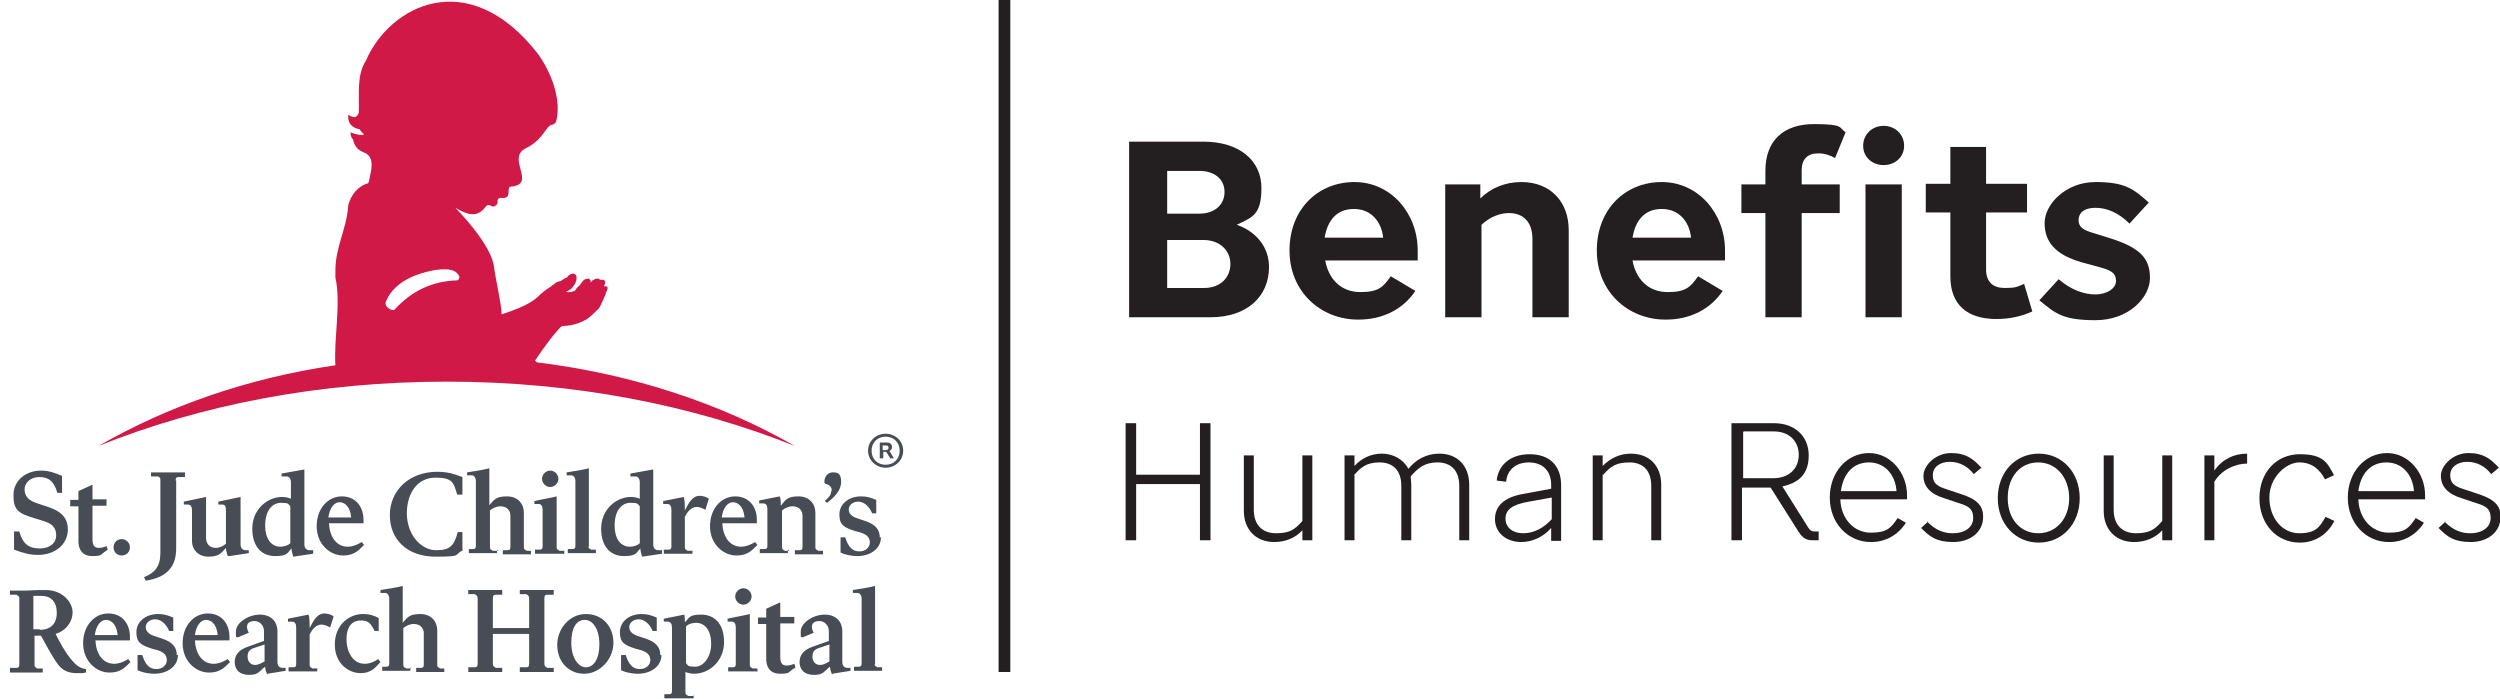 <?xml version="1.0" encoding="UTF-8"?>
<svg id="Layer_1" xmlns="http://www.w3.org/2000/svg" version="1.1" viewBox="0 0 427.1 119.5">
  <!-- Generator: Adobe Illustrator 29.3.1, SVG Export Plug-In . SVG Version: 2.1.0 Build 151)  -->
  <defs>
    <style>
      .st0 {
        fill: #474c55;
      }

      .st1 {
        fill: #231f20;
      }

      .st2 {
        fill: none;
      }

      .st3 {
        fill: #d11947;
      }
    </style>
  </defs>
  <g>
    <path class="st1" d="M192.9,24.2h12.7c6.1,0,9.9,3.2,9.9,7.9s-1.6,5-4.2,6.3c3.4,1.2,5.5,3.9,5.5,7.2,0,5.1-3.8,8.6-10,8.6h-13.9v-30ZM199.4,29.2v7.3h5.5c2.7,0,4.3-1.6,4.3-3.7s-1.6-3.6-4.3-3.6h-5.5ZM199.4,41v8.2h6.3c2.8,0,4.5-1.8,4.5-4.1s-1.8-4.1-4.6-4.1h-6.3Z"/>
    <path class="st1" d="M232,54.6c-6.3,0-11.7-4.7-11.7-11.8s4.9-11.7,11.1-11.7,10.8,5.3,10.8,11.7,0,1.1,0,1.7h-15.8c.6,3.3,2.8,5.4,6,5.4s3.9-.9,5.2-2.7l4.2,2.5c-2,3-5.4,4.9-9.7,4.9ZM226.3,40.6h10c-.3-2.8-2.1-4.9-5-4.9s-4.5,1.9-5,4.9Z"/>
    <path class="st1" d="M257.8,36.4c-1.5,0-3.2.6-4.7,2v15.8h-6.2v-22.7h6v2.4c1.8-1.8,4.3-2.8,7-2.8,5.1,0,8.1,3.5,8.1,8.2v14.9h-6.2v-13.4c0-2.9-1.6-4.4-4-4.4h0Z"/>
    <path class="st1" d="M284.5,54.6c-6.3,0-11.7-4.7-11.7-11.8s4.9-11.7,11.1-11.7,10.8,5.3,10.8,11.7,0,1.1,0,1.7h-15.8c.6,3.3,2.8,5.4,6,5.4s3.9-.9,5.2-2.7l4.2,2.5c-2,3-5.4,4.9-9.7,4.9ZM278.9,40.6h10c-.3-2.8-2.1-4.9-5-4.9s-4.5,1.9-5,4.9Z"/>
    <path class="st1" d="M307.8,36.4v17.8h-6.2v-17.8h-4.1v-4.9h4.1v-2.3c0-5.2,3.1-8,8.3-8s4.2.6,5.4,1.4l-1.8,4.4c-.9-.5-1.8-.8-2.9-.8-1.8,0-2.8,1-2.8,2.9v2.4h6.5v4.9h-6.5Z"/>
    <path class="st1" d="M318.3,24.9c0-1.9,1.5-3.4,3.5-3.4s3.5,1.5,3.5,3.4-1.5,3.3-3.5,3.3-3.5-1.4-3.5-3.3ZM318.7,54.2v-22.7h6.2v22.7h-6.2Z"/>
    <path class="st1" d="M341.1,54.5c-5,0-7.9-2.4-7.9-7.3v-10.9h-4.2v-4.9h4.2v-6.3h6.1v6.3h7v4.9h-7v9.7c0,2.3,1.3,3.2,3.2,3.2s2.1-.2,3.3-.7l1.4,4.7c-1.7.8-3.8,1.3-6.1,1.3Z"/>
    <path class="st1" d="M351.7,47.7c2.2,1.9,4.4,2.6,6.3,2.6s3.5-1,3.5-2.3-.8-1.8-2.6-2.3l-3.3-.9c-4.5-1.3-6.3-3.5-6.3-6.7s3.6-7,8.7-7,6.5,1.2,9.1,3.5l-3.3,3.6c-1.8-1.8-3.8-2.7-5.8-2.7s-2.9.9-2.9,2.1.8,1.7,2.5,2.2l3.2,1c4.9,1.6,6.5,3.4,6.5,6.7s-3.6,7.2-9.3,7.2-6.9-1.2-9.6-3.4l3.3-3.6Z"/>
    <path class="st1" d="M205,82.7h-10.9v9.6h-1.8v-20h1.8v8.8h10.9v-8.8h1.8v20h-1.8v-9.6Z"/>
    <path class="st1" d="M222.5,90.6c-1.2,1.3-2.9,2-4.8,2-3.2,0-5.2-2.2-5.2-5.3v-9.5h1.7v9.3c0,2.6,1.5,4,3.8,4s3.2-.6,4.5-2.1v-11.2h1.7v14.5h-1.7v-1.7Z"/>
    <path class="st1" d="M231.4,81.2v11.1h-1.7v-14.5h1.7v1.8c1.2-1.3,2.8-2.1,4.7-2.1s3.7,1,4.5,2.6c1.3-1.6,3.1-2.6,5.3-2.6,3.1,0,5.1,2.1,5.1,5.3v9.5h-1.7v-9.3c0-2.7-1.5-4-3.7-4s-3.3.9-4.6,2.4c0,.4.1.9.1,1.4v9.5h-1.7v-9.3c0-2.7-1.5-4-3.7-4s-3.2.8-4.4,2.2Z"/>
    <path class="st1" d="M265,90.2c-1.3,1.5-3.2,2.4-5.1,2.4-2.7,0-4.5-1.7-4.5-3.9s1.5-3.7,4.7-4.3l4.9-.9v-.7c0-2.4-1.5-3.8-3.8-3.8s-3.7,1.3-3.9,3.3l-1.6-.2c.2-2.4,2.1-4.5,5.6-4.5s5.4,2,5.4,5.3v9.5h-1.7v-2.1ZM260.2,91.1c2,0,3.6-1,4.9-2.4v-3.7l-3.9.7c-2.9.5-4,1.4-4,2.9s1.2,2.5,3,2.5Z"/>
    <path class="st1" d="M273.8,81.1v11.2h-1.7v-14.5h1.7v1.8c1.3-1.3,2.9-2.1,4.8-2.1,3.2,0,5.2,2.1,5.2,5.3v9.5h-1.7v-9.3c0-2.7-1.5-4-3.7-4s-3.2.6-4.5,2.1Z"/>
    <path class="st1" d="M296,72.3h7.1c3.5,0,5.9,2.2,5.9,5.5s-1.8,4.7-4.5,5.3l4.4,7c.3.5.6.7,1.1.7h.7v1.5c-.4,0-.6,0-1,0-1.2,0-1.7-.4-2.4-1.4l-4.8-7.6h-4.9v9h-1.8v-20ZM297.8,73.8v7.9h5.1c2.9,0,4.4-1.8,4.4-4s-1.5-4-4.3-4h-5.1Z"/>
    <path class="st1" d="M319.6,92.6c-3.9,0-7-3.2-7-7.6s3-7.6,6.7-7.6,6.5,3.4,6.5,7.2v.7h-11.4c.1,3.3,2.3,5.7,5.2,5.7s3.5-.9,4.6-2.5l1.4.8c-1.3,2.1-3.5,3.3-5.9,3.3ZM314.4,83.9h9.6c-.2-2.8-2-4.9-4.7-4.9s-4.4,1.9-4.8,4.9Z"/>
    <path class="st1" d="M329.2,89.1c1.5,1.5,2.9,2,4.4,2,2.2,0,3.5-1.1,3.5-2.6s-.7-2-2.3-2.5l-2.7-.9c-2.3-.7-3.5-2-3.5-3.8s2.1-3.9,4.7-3.9,3.8,1,5.2,2.5l-1.3,1.1c-1-1.3-2.4-2.1-4.1-2.1s-2.9.9-2.9,2.3.8,1.9,2.4,2.4l2.7.9c2.6.9,3.5,2,3.5,3.8,0,2.6-2.2,4.3-5.1,4.3s-4-.9-5.5-2.4l1.2-1.1Z"/>
    <path class="st1" d="M348.3,77.5c4,0,7,3.2,7,7.6s-3,7.6-7,7.6-7-3.2-7-7.6,3-7.6,7-7.6ZM348.2,91.1c3.1,0,5.3-2.5,5.3-6s-2.2-6.1-5.3-6.1-5.2,2.5-5.2,6.1,2.2,6,5.2,6Z"/>
    <path class="st1" d="M369.4,90.6c-1.2,1.3-2.9,2-4.8,2-3.2,0-5.2-2.2-5.2-5.3v-9.5h1.7v9.3c0,2.6,1.5,4,3.8,4s3.2-.6,4.5-2.1v-11.2h1.7v14.5h-1.7v-1.7Z"/>
    <path class="st1" d="M378.3,82.3v10h-1.7v-14.5h1.7v2.6c1.3-1.9,3.3-2.9,5.6-2.9v1.7c-2.1,0-4.4,1.1-5.6,3.1Z"/>
    <path class="st1" d="M398.7,81.2l-1.5.7c-.9-1.7-2.2-2.9-4.4-2.9s-5.1,2.5-5.1,6,2.2,6.1,5.1,6.1,3.5-1.1,4.5-2.8l1.5.7c-1.1,2.2-3.2,3.7-5.9,3.7-4,0-6.9-3.2-6.9-7.6s2.9-7.5,6.9-7.5,4.7,1.4,5.9,3.7Z"/>
    <path class="st1" d="M408.1,92.6c-3.9,0-7-3.2-7-7.6s3-7.6,6.7-7.6,6.5,3.4,6.5,7.2v.7h-11.4c.1,3.3,2.3,5.7,5.2,5.7s3.5-.9,4.6-2.5l1.4.8c-1.3,2.1-3.5,3.3-5.9,3.3ZM402.8,83.9h9.6c-.2-2.8-2-4.9-4.7-4.9s-4.4,1.9-4.8,4.9Z"/>
    <path class="st1" d="M417.6,89.1c1.5,1.5,2.9,2,4.4,2,2.2,0,3.5-1.1,3.5-2.6s-.7-2-2.3-2.5l-2.7-.9c-2.3-.7-3.5-2-3.5-3.8s2.1-3.9,4.7-3.9,3.8,1,5.2,2.5l-1.3,1.1c-1-1.3-2.4-2.1-4.1-2.1s-2.9.9-2.9,2.3.8,1.9,2.4,2.4l2.7.9c2.6.9,3.5,2,3.5,3.8,0,2.6-2.2,4.3-5.1,4.3s-4-.9-5.5-2.4l1.2-1.1Z"/>
  </g>
  <g>
    <g>
      <path class="st0" d="M149.5,113.6v-11.6c0-.7,0-1.3,0-1.9-.7.2-3,.6-3.8.7v.5s.8,0,.8,0c.4,0,.7.4.7,1v11.1c0,.4-.2.5-.5.5h-.8v.7h4.8v-.6h-.8c-.3-.2-.5-.2-.5-.6M138.8,112.2c0-.7.2-1.2,1.1-1.5l1.8-.6v2.9c-.7.4-1.1.6-1.6.6-.8,0-1.3-.6-1.3-1.4M142.2,115.1l3.1-.5v-.5s-.5,0-.5,0c-.6,0-.9-.4-.9-1v-5.3c0-1.5-1-2.8-3-2.8s-4.1,1.4-4.1,2.9,0,.7.3,1l1.9-.8c-.2-.4-.3-.7-.3-1,0-.6.4-1,1.3-1s1.6.8,1.6,1.7v1.7s-2.8,1-2.8,1c-1.4.5-2.2,1.3-2.2,2.6s.8,2.2,2.5,2.2,1.8-.8,2.7-1.4c0,.5.2,1,.4,1.4M135.9,114l-.2-.6c-.5.2-.9.3-1.3.3-.6,0-1.1-.2-1.1-1.5v-5.7h2.4v-1.1h-2.4v-2.5l-2.4,1.1v1.5h-1.4v1.1h1.4v6c0,1.3.6,2.5,2.4,2.5s1.3-.3,2.5-1M129.4,114.8v-.6h-.8c-.3-.2-.5-.2-.5-.6v-6.8c0-.7,0-1.3,0-1.9-.7.2-3,.6-3.8.8v.5s.7,0,.7,0c.5,0,.7.4.7,1v6.3c0,.4-.2.5-.5.5h-.8v.7h4.9ZM128.4,101.9c0-.7-.6-1.4-1.4-1.4s-1.4.7-1.4,1.4.6,1.4,1.4,1.4,1.4-.7,1.4-1.4M118.9,106.4c1.6,0,2.6,1.4,2.6,3.6s-1.3,3.9-2.7,3.9-1.2-.2-1.6-.6v-6.3c.4-.4,1.1-.6,1.7-.6M118.6,118.9h-1c-.3-.2-.5-.2-.5-.6v-3.5c.5.2,1,.3,1.5.3,2.6,0,5.1-2.2,5.1-5.4s-1.7-4.7-3.9-4.7-2,.6-2.8,1.3c0-.5,0-1-.1-1.3l-3.5.7v.5s.6,0,.6,0c.6,0,.8.4.8,1v10.9c0,.4-.2.5-.5.5h-.8v.7h5v-.6ZM112.8,111.9c0-1.3-.7-2.2-2.5-2.8l-1.2-.4c-1.3-.4-1.6-1-1.6-1.6s.6-1.3,1.6-1.3,1.9.8,2.4,2h.7v-2.3c-1-.4-1.6-.6-2.6-.6-2.1,0-3.7,1.3-3.7,3.1s.8,2.2,2.6,2.8l1.1.3c1.2.4,1.5,1,1.5,1.7s-.6,1.5-1.8,1.5-1.9-.8-2.4-2.4h-.8v2.6c.6.3,1.7.6,2.9.6,2.1,0,4-1.2,4-3.2M102.4,110.1c0,2.5-1,3.9-2.3,3.9s-2.5-1.6-2.5-4.2.9-3.9,2.3-3.9,2.5,1.6,2.5,4.2M95.2,110.2c0,2.8,1.9,4.9,4.6,4.9s5-2.5,5-5.3-1.9-4.9-4.7-4.9-4.9,2.5-4.9,5.3M85.8,114.1h-1.1c-.3-.2-.5-.3-.5-.7v-5.1h6.2v5.1c0,.5-.2.6-.5.6h-1.1v.8h5.8v-.7h-1.1c-.3-.2-.5-.3-.5-.7v-11.2c0-.5.2-.6.5-.6h1.1v-.8h-5.8v.7h1.1c.3.2.5.3.5.7v5.1h-6.2v-5.1c0-.5.2-.6.5-.6h1.1v-.8h-5.8v.7h1.1c.3.2.5.3.5.7v11.2c0,.5-.2.6-.5.6h-1.1v.8h5.8v-.7ZM70.3,114.2h-.9c-.3-.2-.5-.2-.5-.6v-6.3c.5-.4,1.1-.7,1.8-.7,1.1,0,1.7.7,1.7,1.6v5.4c0,.4-.2.5-.5.5h-.8v.7h4.8v-.6h-.7c-.3-.2-.5-.2-.5-.6v-5.9c0-1.5-1-2.8-2.9-2.8s-2.2.6-3,1.5v-4.4c0-.7,0-1.3,0-1.9-.7.2-3,.6-3.8.7v.5s.8,0,.8,0c.4,0,.7.4.7,1v11.1c0,.4-.2.5-.5.5h-.7v.7h4.8v-.6ZM59.2,109.2c0-2.3,1.1-3.2,2.4-3.2s1.7.4,2.4,1.8h.7v-2.2c-.7-.4-1.5-.7-2.7-.7-2.4,0-4.8,1.9-4.8,5.2s2.4,4.9,4.4,4.9,2.7-1.2,3.4-1.9l-.4-.5c-.7.5-1.5.8-2.3.8-2,0-3.1-2-3.1-4.2M54.3,114.2h-.9c-.3-.2-.5-.2-.5-.6v-5.2c.4-.8,1-1.6,1.9-1.7.6,0,1.1.2,1.6.5l.6-1.9c-.4-.3-1-.5-1.7-.5-1.1.1-1.7,1.1-2.4,2.5,0-.8,0-1.8-.2-2.3l-3.5.7v.5s.7,0,.7,0c.5,0,.7.4.7,1v6.3c0,.4-.2.5-.5.5h-.8v.7h4.9v-.6ZM42.3,112.2c0-.7.2-1.2,1.1-1.5l1.8-.6v2.9c-.7.4-1.2.6-1.6.6-.8,0-1.3-.6-1.3-1.4M45.7,115.1l3.1-.5v-.5s-.5,0-.5,0c-.6,0-.9-.4-.9-1v-5.3c0-1.5-1-2.8-3-2.8s-4.1,1.4-4.1,2.9,0,.7.3,1l1.9-.8c-.2-.4-.3-.7-.3-1,0-.6.4-1,1.3-1s1.6.8,1.6,1.7v1.7s-2.8,1-2.8,1c-1.4.5-2.2,1.3-2.2,2.6s.8,2.2,2.5,2.2,1.8-.8,2.7-1.4c0,.5.2,1,.4,1.4M35.2,105.9c.7,0,1.8.5,2,2.6h-3.9c.2-1.6,1-2.6,1.9-2.6M39.3,113.1l-.4-.5c-.8.5-1.6.8-2.4.8-2,0-3.1-1.8-3.2-4h5.9v-.6c0-2.3-1.4-4-3.7-4s-4.3,2-4.3,5.1,2.3,5,4.5,5,2.9-1.2,3.7-1.9M30.2,111.9c0-1.3-.7-2.2-2.5-2.8l-1.2-.4c-1.3-.4-1.6-1-1.6-1.6s.6-1.3,1.6-1.3,1.9.8,2.4,2h.7v-2.3c-1-.4-1.6-.6-2.6-.6-2.1,0-3.7,1.3-3.7,3.1s.8,2.2,2.6,2.8l1.1.3c1.2.4,1.5,1,1.5,1.7s-.6,1.5-1.8,1.5-1.9-.8-2.4-2.4h-.8v2.6c.6.3,1.7.6,2.9.6,2.1,0,4-1.2,4-3.2M18.1,105.9c.7,0,1.8.5,2,2.6h-3.9c.2-1.6,1-2.6,1.9-2.6M22.3,113.1l-.4-.5c-.8.5-1.6.8-2.4.8-2,0-3.1-1.8-3.2-4h5.9v-.6c0-2.3-1.4-4-3.7-4s-4.3,2-4.3,5.1,2.3,5,4.5,5,2.9-1.2,3.7-1.9M6.8,107.5c-.4,0-.7,0-1.1,0v-5.7c.5,0,1,0,1.4,0,1.6,0,2.6,1,2.6,2.9s-1.1,2.9-2.9,2.9M14.7,114.8v-.5c-.9-.1-1.6-.5-2.5-1.6-1.1-1.3-2-3-2.7-4.4,1.7-.5,2.9-2,2.9-3.7s-1.7-3.8-4.6-3.8-2.1.1-3.9.1c-.7,0-1.5,0-2.2,0v.7h1.1c.3.2.5.3.5.6v11.3c0,.5-.2.6-.5.6h-1.1v.8h5.6v-.7h-1c-.2-.2-.4-.3-.4-.5v-5.1c.4,0,.9,0,1.1,0,.9,1.6,1.8,3.4,2.9,4.9.9,1.2,2,1.5,3.3,1.5s1.1,0,1.6-.2"/>
      <path class="st0" d="M150.3,91.8c0-1.3-.7-2.2-2.5-2.8l-1.2-.4c-1.3-.4-1.6-1-1.6-1.6s.6-1.3,1.6-1.3,1.9.8,2.4,2h.7v-2.3c-1-.4-1.6-.6-2.6-.6-2.1,0-3.7,1.3-3.7,3.1s.8,2.2,2.6,2.8l1.1.3c1.2.4,1.5,1,1.5,1.7s-.6,1.5-1.8,1.5-1.9-.8-2.4-2.4h-.8v2.6c.6.3,1.7.6,2.9.6,2.1,0,4-1.2,4-3.2M142,83.9c0,.6-.4,1.1-1.1,1.7l.4.3c1.3-1,2.4-2.1,2.4-3.6s-.7-1.6-1.4-1.6c-1.3,0-1.6,1.4-1.4,1.9.7.2,1.2.5,1.2,1.2M134.9,94.1h-.8c-.3-.2-.5-.2-.5-.6v-6.3c.5-.4,1.1-.7,1.8-.7,1.1,0,1.7.7,1.7,1.6v5.4c0,.4-.2.5-.5.5h-.8v.7h4.8v-.6h-.8c-.3-.2-.5-.2-.5-.6v-5.9c0-1.5-1-2.8-2.9-2.8s-2.2.6-3,1.6c0-.5,0-1.2-.2-1.6l-3.5.7v.5s.7,0,.7,0c.5,0,.7.4.7,1v6.3c0,.4-.2.5-.5.5h-.8v.7h4.8v-.6ZM125.2,85.8c.7,0,1.8.5,2,2.6h-3.9c.2-1.6,1-2.6,1.9-2.6M129.4,93.1l-.4-.5c-.8.5-1.6.8-2.4.8-2,0-3.1-1.8-3.2-4h5.9v-.6c0-2.3-1.4-4-3.7-4s-4.3,2-4.3,5.1,2.3,5,4.5,5,2.9-1.2,3.7-1.9M118.4,94.1h-.9c-.3-.2-.5-.2-.5-.6v-5.2c.4-.8,1-1.6,1.9-1.7.6,0,1.1.2,1.6.5l.6-1.9c-.4-.3-1-.5-1.7-.5-1.1.1-1.7,1.1-2.4,2.5,0-.8,0-1.8-.2-2.3l-3.5.7v.5s.7,0,.7,0c.5,0,.7.4.7,1v6.3c0,.4-.2.5-.5.5h-.8v.7h4.9v-.6ZM105,89.8c0-2.7,1.3-3.9,2.7-3.9s1.2.2,1.6.6v6.3c-.4.4-1.1.6-1.7.6-1.6,0-2.6-1.4-2.6-3.6M113.1,94.5v-.5s-.6,0-.6,0c-.6,0-.9-.4-.9-1v-10.9c0-.7,0-1.3,0-1.9l-3.9.7v.5s.9,0,.9,0c.4,0,.7.4.7,1v2.8c-.5-.2-1-.3-1.5-.3-2.6,0-5.1,2.2-5.1,5.4s1.7,4.7,3.9,4.7,2.1-.6,2.8-1.3c0,.5.2,1,.3,1.4l3.4-.5ZM100.6,93.5v-11.6c0-.7,0-1.3,0-1.9-.7.2-3,.6-3.8.7v.5s.8,0,.8,0c.4,0,.7.4.7,1v11.1c0,.4-.2.5-.5.5h-.8v.7h4.8v-.6h-.8c-.3-.2-.5-.2-.5-.6M96.4,94.7v-.6h-.8c-.3-.2-.5-.2-.5-.6v-6.8c0-.7,0-1.3,0-1.9-.7.2-3,.6-3.8.8v.5s.7,0,.7,0c.5,0,.7.4.7,1v6.3c0,.4-.2.5-.5.5h-.8v.7h4.9ZM95.4,81.8c0-.7-.6-1.4-1.4-1.4s-1.4.7-1.4,1.4.6,1.4,1.4,1.4,1.4-.7,1.4-1.4M85.1,94.1h-.9c-.3-.2-.5-.2-.5-.6v-6.3c.5-.4,1.1-.7,1.8-.7,1.1,0,1.7.7,1.7,1.6v5.4c0,.4-.2.5-.5.5h-.8v.7h4.8v-.6h-.7c-.3-.2-.5-.2-.5-.6v-5.9c0-1.5-1-2.8-2.9-2.8s-2.2.6-3,1.5v-4.4c0-.7,0-1.3,0-1.9-.7.2-3,.6-3.8.7v.5s.8,0,.8,0c.4,0,.7.4.7,1v11.1c0,.4-.2.5-.5.5h-.7v.7h4.8v-.6ZM79,93.9v-3s-.8,0-.8,0c-.6,2.3-1.3,3.1-3.7,3.1s-4.9-2.4-5-6.2c0-3.7,1.9-6.2,4.9-6.2s3.1.9,3.7,2.9h.9v-3c-1.3-.5-2.5-.9-4.3-.9-4.8,0-8.1,3.2-8.1,7.4s3,7.1,7.8,7.1,3-.3,4.7-1.1M58,85.8c.7,0,1.8.5,2,2.6h-3.9c.2-1.6,1-2.6,1.9-2.6M62.2,93.1l-.4-.5c-.8.5-1.6.8-2.4.8-2,0-3.1-1.8-3.2-4h5.9v-.6c0-2.3-1.4-4-3.7-4s-4.3,2-4.3,5.1,2.3,5,4.5,5,2.9-1.2,3.7-1.9M45.3,89.8c0-2.7,1.3-3.9,2.7-3.9s1.2.2,1.6.6v6.3c-.4.4-1.1.6-1.7.6-1.6,0-2.6-1.4-2.6-3.6M53.5,94.5v-.5s-.6,0-.6,0c-.6,0-.9-.4-.9-1v-10.9c0-.7,0-1.3,0-1.9l-3.9.7v.5s.9,0,.9,0c.4,0,.7.4.7,1v2.8c-.5-.2-1-.3-1.5-.3-2.6,0-5.1,2.2-5.1,5.4s1.7,4.7,3.9,4.7,2.1-.6,2.8-1.3c0,.5.2,1,.3,1.4l3.4-.5ZM39.2,95l3.3-.5v-.5s-.5,0-.5,0c-.6,0-.9-.4-.9-1v-6.2c0-.7,0-1.3,0-1.9l-3.8.8v.5s.7,0,.7,0c.5,0,.6.4.6,1v5.7c-.5.4-1.1.7-1.7.7-1.1,0-1.7-.7-1.7-1.7v-5.1c0-.7,0-1.3,0-1.9l-3.8.8v.5s.7,0,.7,0c.5,0,.7.4.7,1v5.3c0,1.3,1,2.6,2.8,2.6s2.2-.6,3-1.5c0,.5.2,1,.3,1.4M30,82.1c0-.5.2-.6.5-.6h1.1v-.8h-5.8v.7h1.2c.2.1.4.2.4.5v12.6c0,2.3-1,3.4-2.8,4.1l.3.6c3.3-.5,5.2-2.1,5.2-5.5v-11.6ZM22.2,93.5c0-.7-.6-1.4-1.4-1.4s-1.4.6-1.4,1.4.6,1.4,1.4,1.4,1.4-.6,1.4-1.4M18.4,93.9l-.2-.6c-.5.2-.9.3-1.3.3-.6,0-1.1-.2-1.1-1.5v-5.7h2.4v-1.1h-2.4v-2.5l-2.4,1.1v1.5h-1.4v1.1h1.4v6c0,1.3.6,2.5,2.4,2.5s1.3-.3,2.5-1M11.6,90.6c0-1.8-.7-3.1-3.4-4l-1.8-.6c-1.6-.5-2.2-1.3-2.2-2.4s1-2.1,2.5-2.1,2.5.6,3.1,2.7h.8v-2.9c-1.2-.5-2.2-.9-3.6-.9-2.6,0-4.7,1.7-4.7,4.2s.8,3.1,3.5,3.9l1.6.5c1.7.5,2.2,1.3,2.2,2.5s-1,2.2-2.8,2.2-2.9-.7-3.5-2.9h-.9v3.1c1.6.6,2.7.9,4.1.9,2.8,0,5.1-1.7,5.1-4.4"/>
      <g>
        <path class="st0" d="M151.3,79.4c-1.4,0-2.4-1-2.4-2.4s1-2.4,2.4-2.4,2.4,1,2.4,2.4-1,2.4-2.4,2.4M151.3,74.1c-1.7,0-3,1.3-3,2.9s1.3,2.9,3,2.9,3-1.3,3-2.9-1.3-2.9-3-2.9"/>
        <path class="st0" d="M151.4,76.9h-.6v-.8h.6c.3,0,.4.2.4.4s-.1.4-.5.4M151.9,77.1c.3-.2.5-.4.5-.7,0-.5-.3-.8-.9-.8h-1.2v2.7h.6v-1.1h.5l.7,1.1h.6l-.7-1.2h0Z"/>
      </g>
    </g>
    <path class="st3" d="M78.4,47.6c0,.2-.3.3-.3.3-4.2.1-7.8,1.8-10.7,5,0,0-.3.3-1.1-.3-.6-.5-.4-1-.4-1,1.1-2.8,4-4.7,8.6-5.5h.1c.9-.1,3.1-.4,3.8,1,0,0,.2.3,0,.5M91.4,61.6h0c1.6-2.4,3.8-5.3,4.6-5.9,0,0,0,0,.2,0,2.4-.1,3.7-1,4.1-1.2.5-.3,1.8-1.6,2-1.8.2-.2.9-1.8,1.2-2.5h0s0,0,0,0v-.3c.1,0,.1,0,.1,0l.2-.6c0-.2,0-.3-.2-.4-.1,0-.2,0-.4,0,0,0,0,0,0,0,0-.2.2-.4.2-.6h0c0-.2-.1-.4-.3-.5-.2,0-.4,0-.6,0-.1-.1-.2-.2-.3-.2,0,0-.3-.1-.8.2-.2.1-.4.3-.5.5,0-.1,0-.3,0-.3,0-.2-.2-.3-.3-.4-.2,0-.5,0-.8.2-.3.2-.7.9-.8,1-.1,0-.5.4-.8.9-.8.3-1.3.2-1.5.2.5-.3.9-.5,1.1-.8.5-.6.7-1.1.7-1.6s0-.2,0-.2c0-.2-.2-.4-.3-.5-.5-.2-1,.2-1.1.3,0,0-.2.2-.2.3-.2,0-.5.2-.8.4-.2.2-.4.2-.6.3-.3,0-.6.2-.9.5h0s0,0,0,0c0,0-.6.4-.7.5-.7.4-1.1.8-1.6,1.2-.8.8-1.9,1.9-6.6,3.4,0-1.7-1.1-6.3-1.3-8.1-.4-3.1-4-7.4-6.6-10.1,2.4,1.4,3.8,1.6,5.2-.2.4-.6.9,0,1.4,0,.7-.4.6-.6.6-1.1.2-.6.8-.3,1.2-.4,1.1-.2.4-1.3.9-1.9,4.8-.3-.6-4.7,2.6-6.5,2.1-1,2.9-2.3,3.8-3.5.8-1,.9-.2,1.5-1.1,1-3.7-.8-8.4-3.1-11.6-11.9-15.3-25.4-8.2-29.4,1.2-1.6,2.4-1.1,5.9-1.2,8.8-.3,1-.9,1-1.8.4-.2,2,1.4,2.4,2,2.5,0,.3.5.6.7.9-.6.2-1.9-.2-2.3-.4,0,.4,0,.8.4,1.2.3,1.4,1,1.9,2,2.3,1.9.8,1,3.4.8,4.5,0,.2-.1.5-.2.7-1.8.5-2.9,2-3.4,3.7-.2,4-2.3,7.3-2.2,11.5,0,0,0,.6,0,.9,1,4.5-.3,10.4,0,15-15,2.2-28.7,7-40.5,13.8,17.4-7,37.7-11,59.5-11s42,4,59.5,11c-12.7-7.3-27.8-12.3-44.1-14.3"/>
  </g>
  <rect class="st1" x="170.6" width="2" height="114.8"/>
  <rect class="st2" width="427.1" height="119.5"/>
</svg>